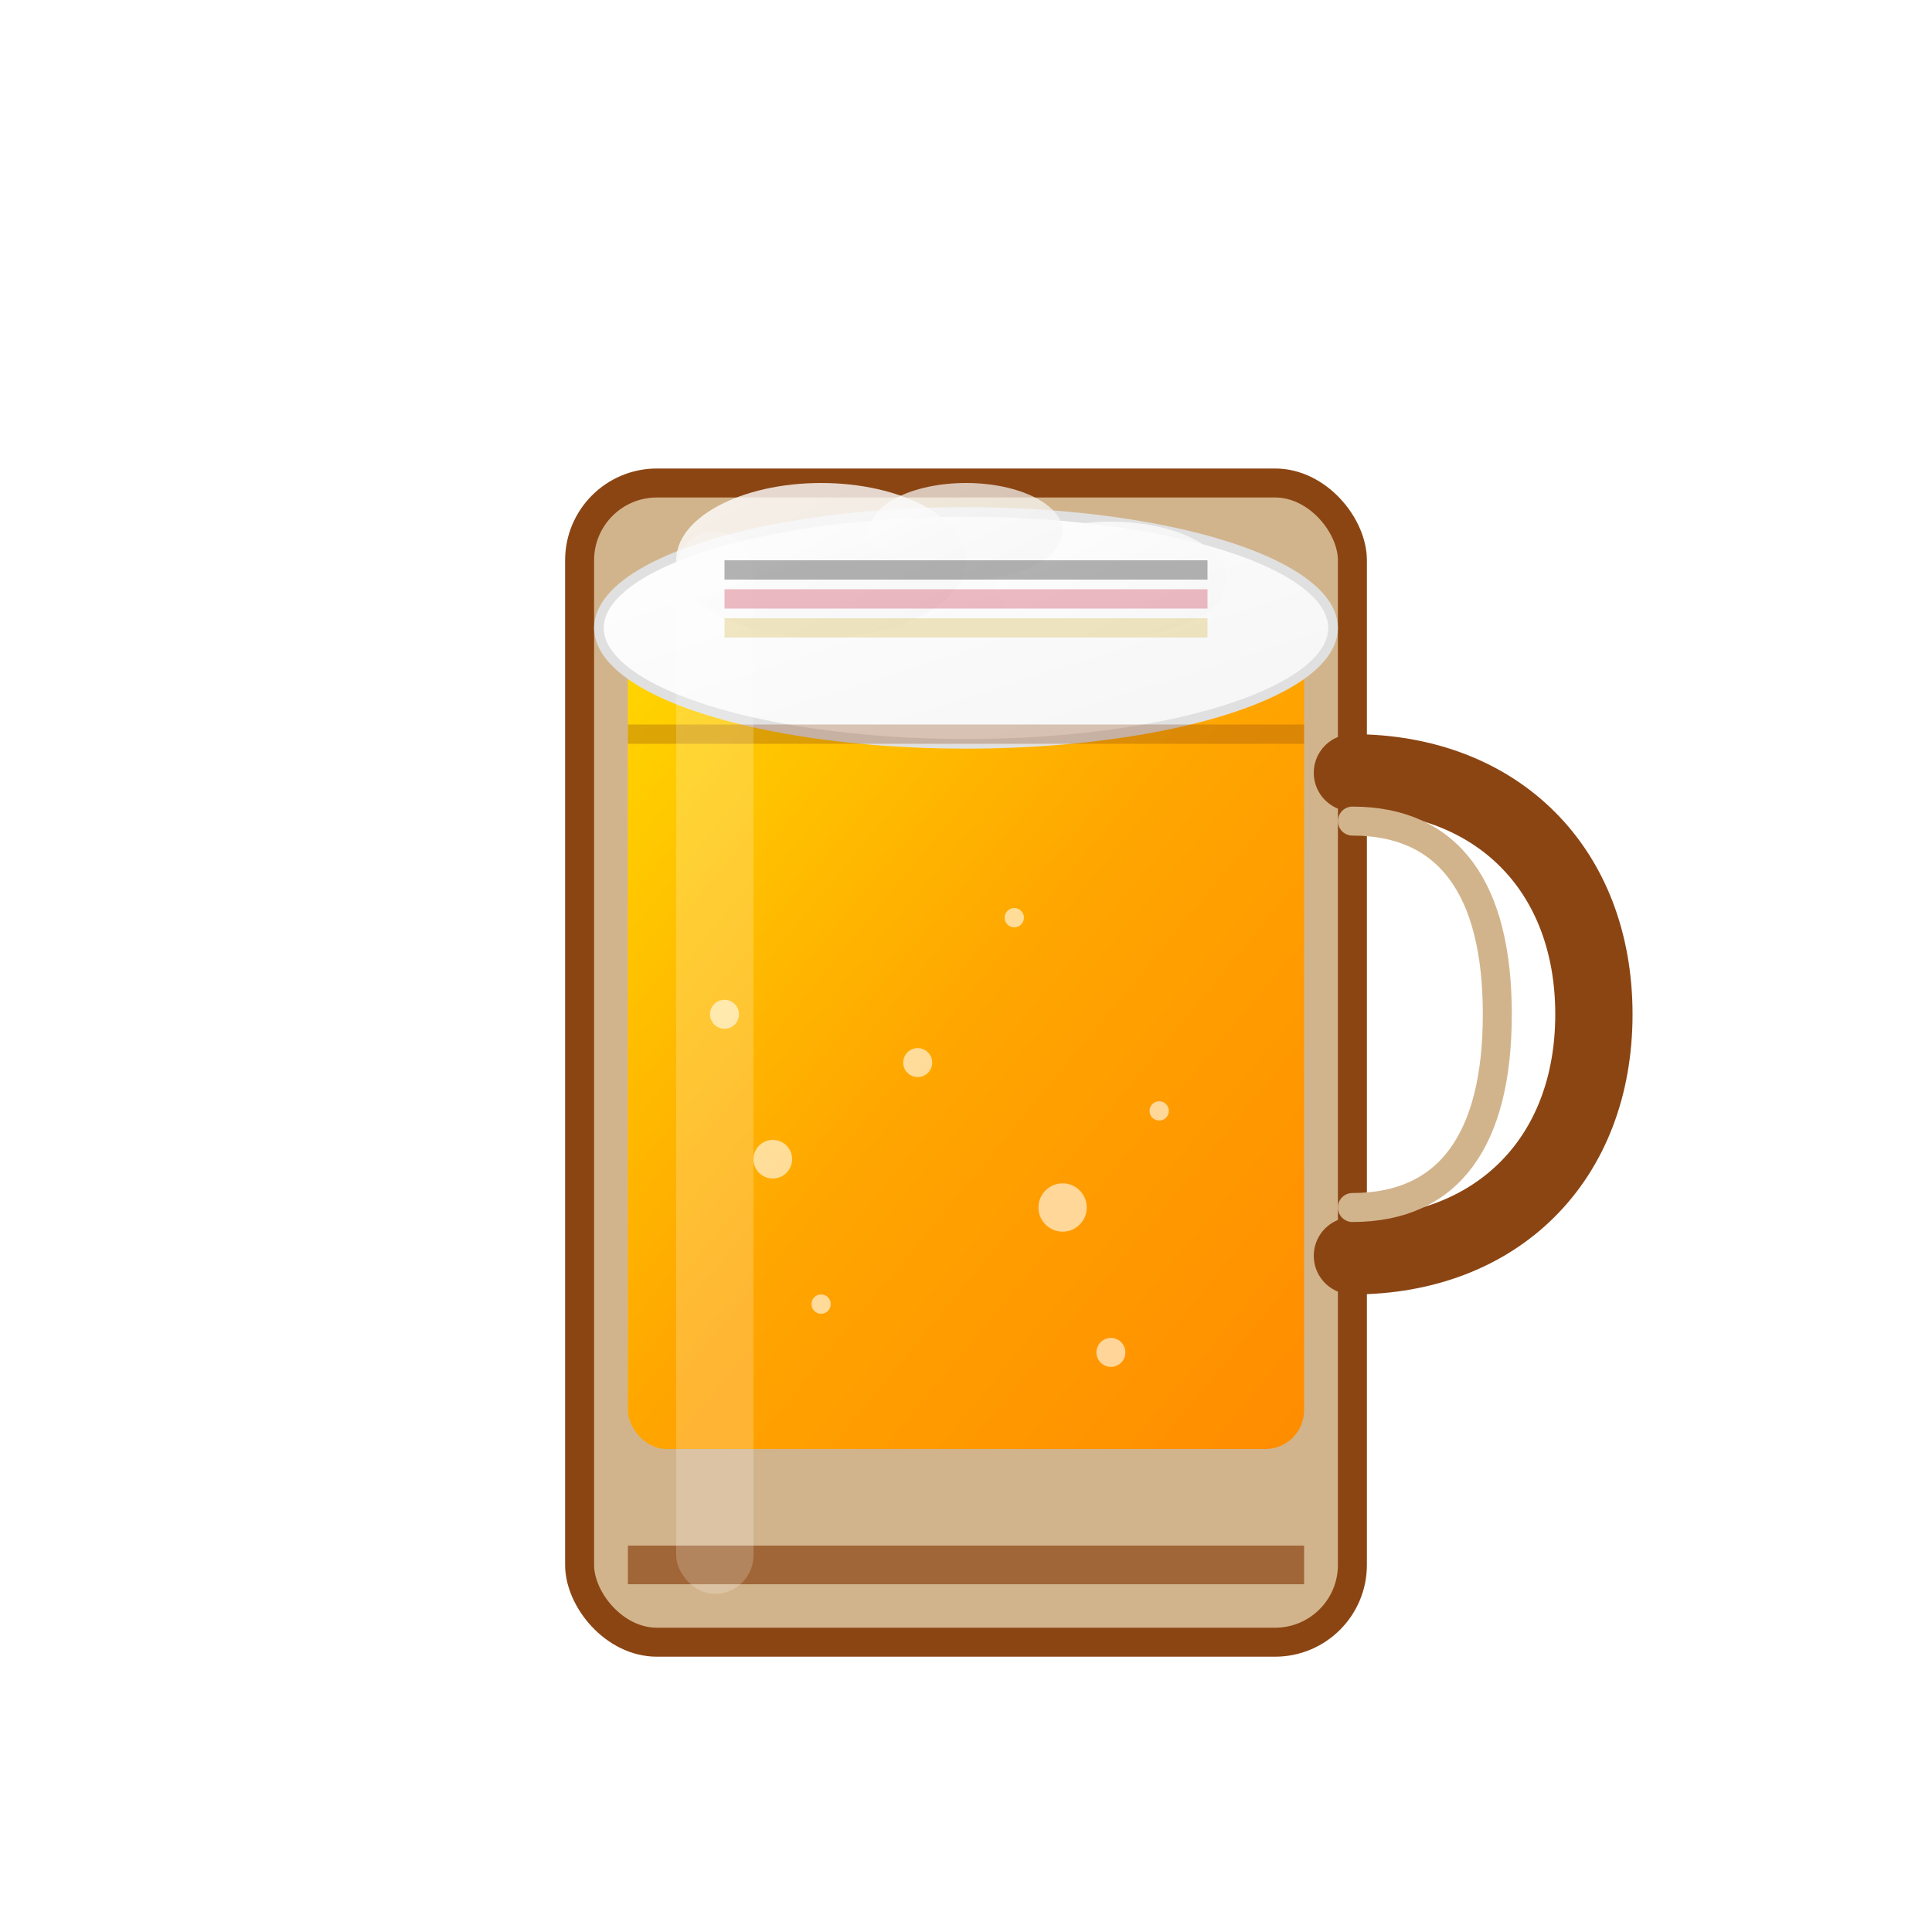 <svg width="200" height="200" viewBox="0 0 200 200" xmlns="http://www.w3.org/2000/svg">
  <defs>
    <linearGradient id="beerGradient" x1="0%" y1="0%" x2="100%" y2="100%">
      <stop offset="0%" style="stop-color:#FFD700;stop-opacity:1" />
      <stop offset="50%" style="stop-color:#FFA500;stop-opacity:1" />
      <stop offset="100%" style="stop-color:#FF8C00;stop-opacity:1" />
    </linearGradient>
    <linearGradient id="foamGradient" x1="0%" y1="0%" x2="100%" y2="100%">
      <stop offset="0%" style="stop-color:#FFFFFF;stop-opacity:1" />
      <stop offset="100%" style="stop-color:#F5F5F5;stop-opacity:1" />
    </linearGradient>
    <filter id="mugShadow" x="-20%" y="-20%" width="140%" height="140%">
      <feDropShadow dx="4" dy="4" stdDeviation="3" flood-color="rgba(0,0,0,0.3)"/>
    </filter>
  </defs>
  
  <!-- Beer Mug -->
  <g filter="url(#mugShadow)">
    <!-- Mug body -->
    <rect x="60" y="50" width="80" height="120" rx="8" ry="8" 
          fill="#D2B48C" stroke="#8B4513" stroke-width="3"/>
    
    <!-- Beer inside -->
    <rect x="65" y="65" width="70" height="85" rx="4" ry="4" fill="url(#beerGradient)"/>
    
    <!-- Foam -->
    <ellipse cx="100" cy="65" rx="38" ry="12" fill="url(#foamGradient)" stroke="#E0E0E0" stroke-width="1"/>
    <ellipse cx="85" cy="58" rx="15" ry="8" fill="url(#foamGradient)" opacity="0.8"/>
    <ellipse cx="115" cy="60" rx="12" ry="6" fill="url(#foamGradient)" opacity="0.8"/>
    <ellipse cx="100" cy="55" rx="10" ry="5" fill="url(#foamGradient)" opacity="0.7"/>
    
    <!-- Handle -->
    <path d="M140 80 
             C155 80, 165 90, 165 105
             C165 120, 155 130, 140 130" 
          fill="none" 
          stroke="#8B4513" 
          stroke-width="8" 
          stroke-linecap="round"/>
    
    <!-- Inner handle -->
    <path d="M140 85 
             C150 85, 155 92, 155 105
             C155 118, 150 125, 140 125" 
          fill="none" 
          stroke="#D2B48C" 
          stroke-width="3" 
          stroke-linecap="round"/>
  </g>
  
  <!-- Bubbles in beer -->
  <g fill="rgba(255,255,255,0.6)">
    <circle cx="80" cy="120" r="2"/>
    <circle cx="95" cy="110" r="1.5"/>
    <circle cx="110" cy="125" r="2.5"/>
    <circle cx="85" cy="135" r="1"/>
    <circle cx="115" cy="140" r="1.5"/>
    <circle cx="105" cy="95" r="1"/>
    <circle cx="75" cy="105" r="1.5"/>
    <circle cx="120" cy="115" r="1"/>
  </g>
  
  <!-- Mug details -->
  <rect x="65" y="160" width="70" height="4" fill="#8B4513" opacity="0.7"/>
  <rect x="65" y="75" width="70" height="2" fill="rgba(139,69,19,0.3)"/>
  
  <!-- Reflection on mug -->
  <rect x="70" y="55" width="8" height="110" fill="rgba(255,255,255,0.2)" rx="4"/>
  
  <!-- German flag colors on foam -->
  <rect x="75" y="58" width="50" height="2" fill="#000" opacity="0.3"/>
  <rect x="75" y="61" width="50" height="2" fill="#c41e3a" opacity="0.3"/>
  <rect x="75" y="64" width="50" height="2" fill="#d4af37" opacity="0.3"/>
</svg>
